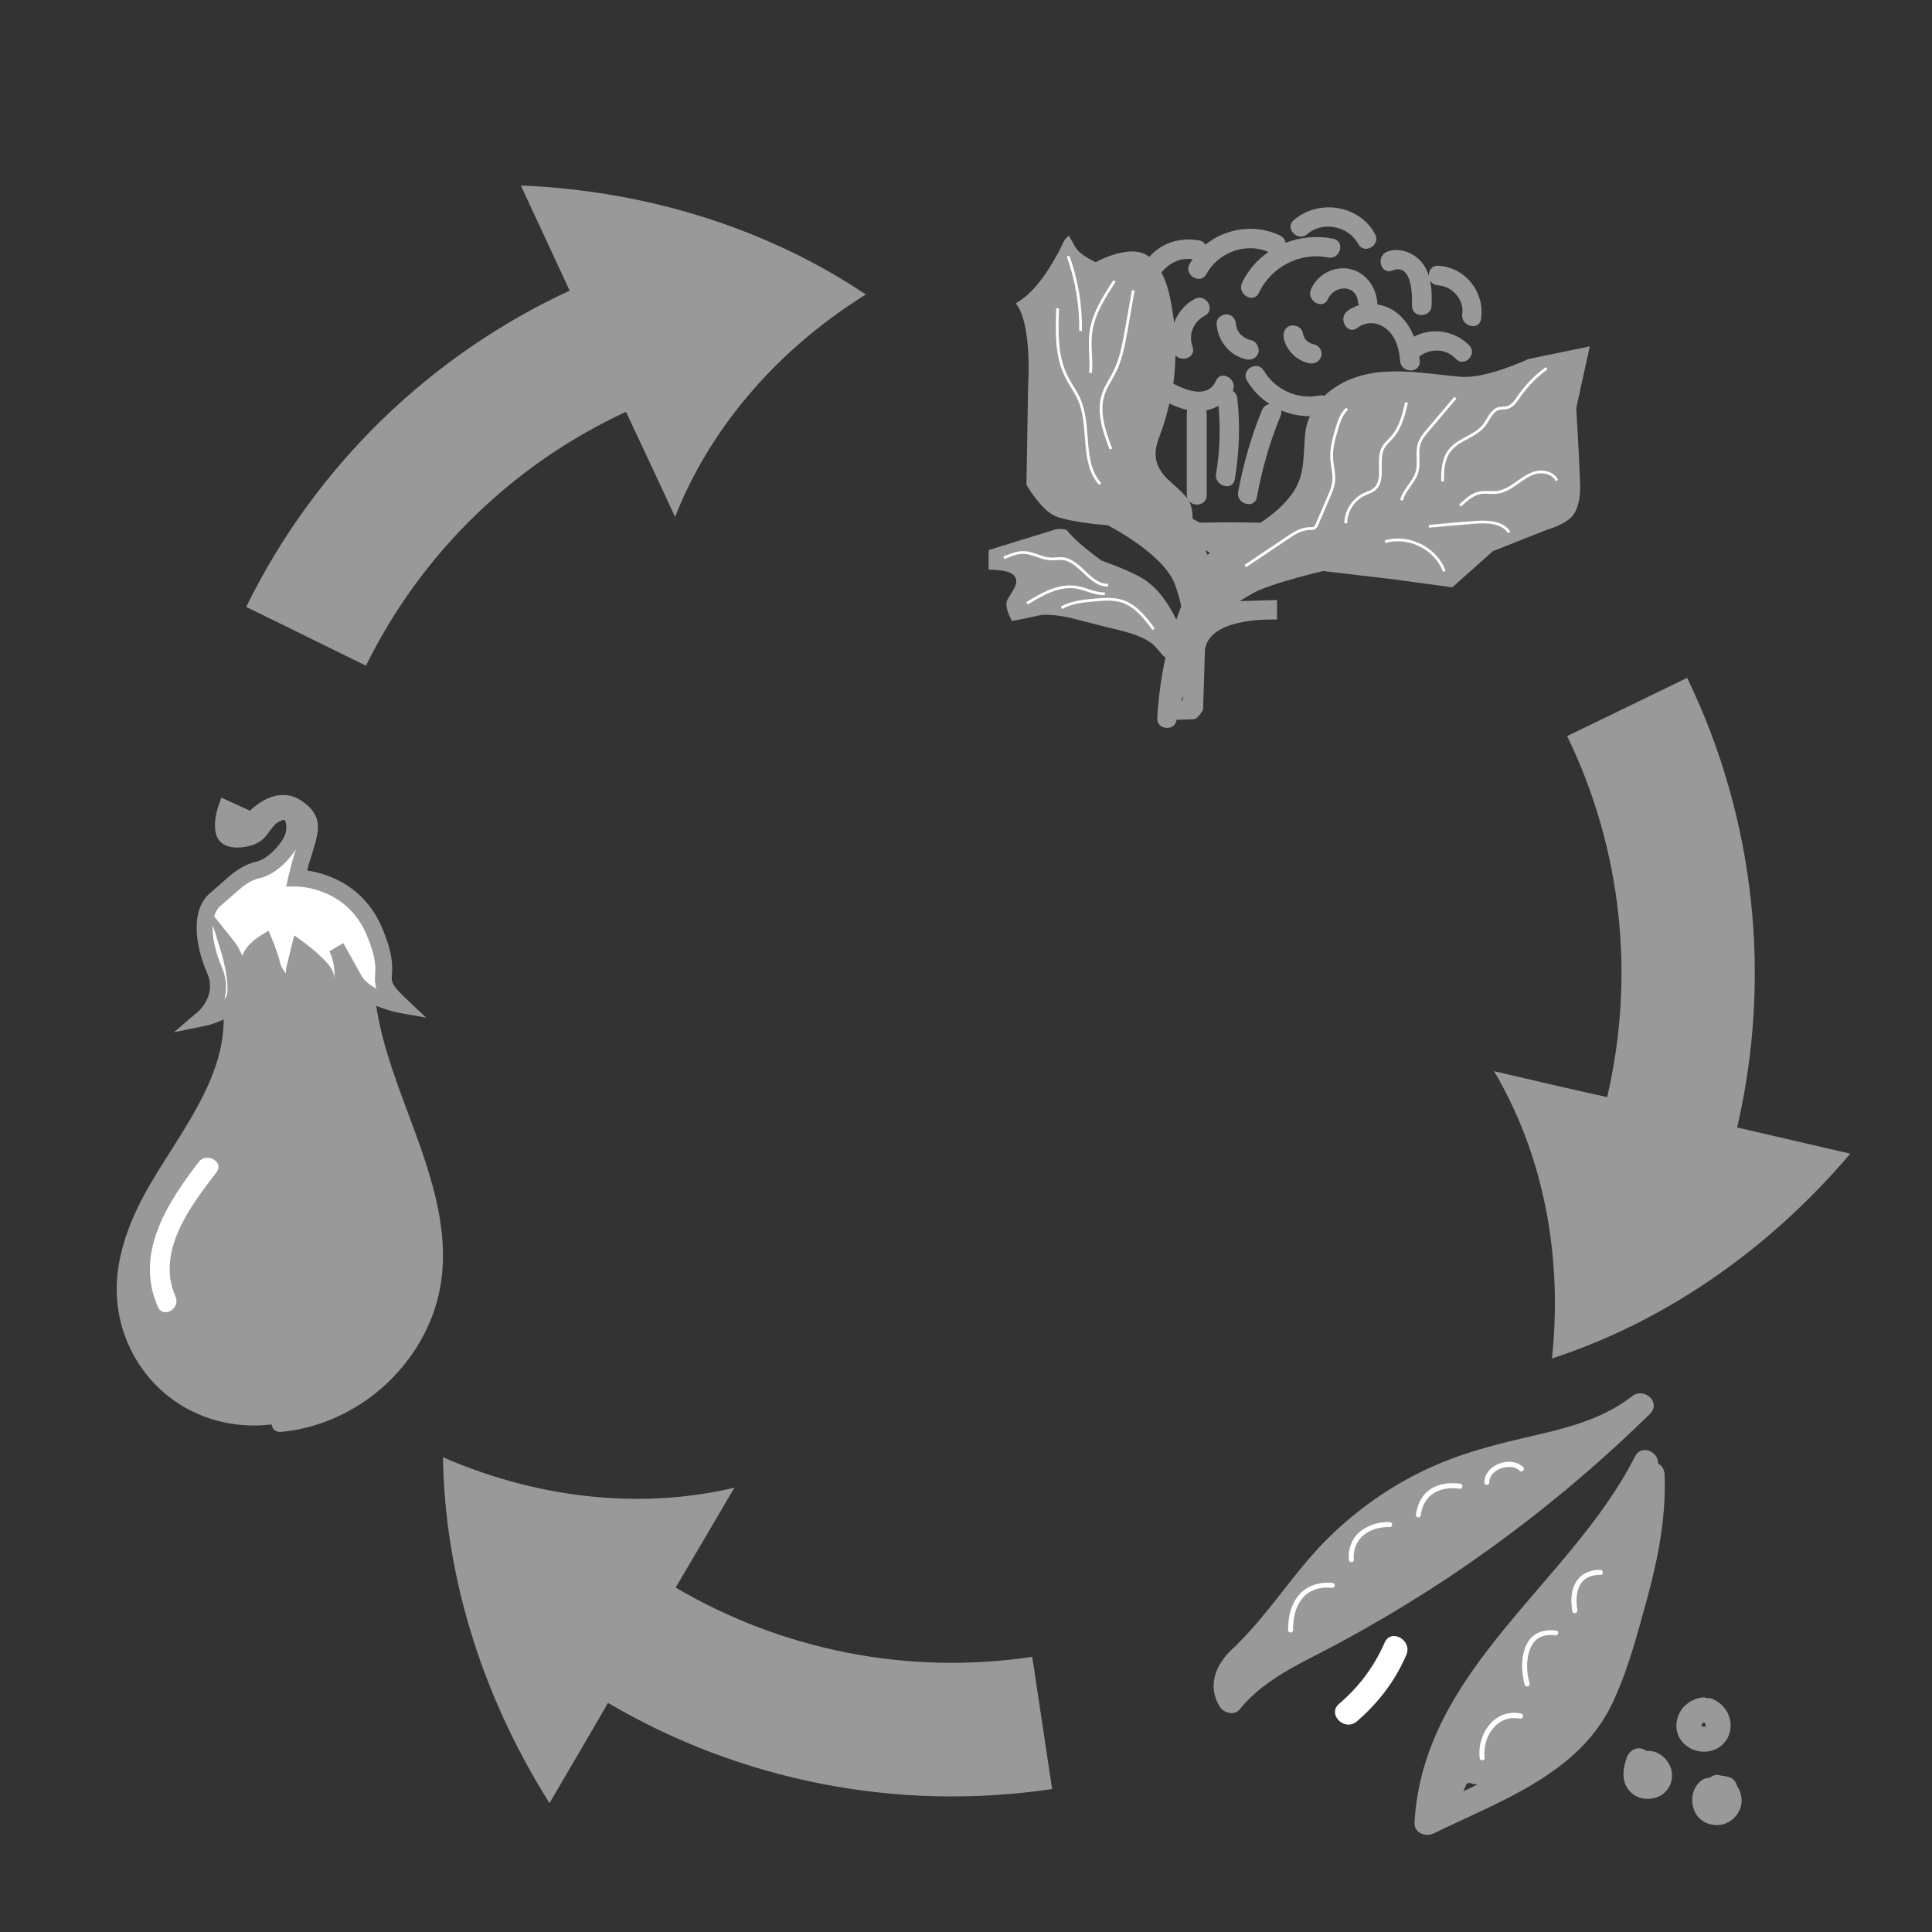 <?xml version="1.0" encoding="utf-8"?>
<!-- Generator: Adobe Illustrator 26.3.1, SVG Export Plug-In . SVG Version: 6.00 Build 0)  -->
<svg version="1.1" xmlns="http://www.w3.org/2000/svg" xmlns:xlink="http://www.w3.org/1999/xlink" x="0px" y="0px"
	 viewBox="0 0 700 700" style="enable-background:new 0 0 700 700;" xml:space="preserve">
<rect x="0" y="0" width="700" height="700" fill="#333333" stroke="none"/>
<style type="text/css">
	.st0{display:none;}
	.st1{display:inline;}
	.st2{fill:#999999;}
	.st3{display:inline;fill:#999999;}
	.st4{fill:#FFFFFF;}
	.st5{fill:none;stroke:#FFFFFF;stroke-miterlimit:10;}
</style>
<g id="Layer_2_00000013891778287401997630000011388300743409733520_" class="st0">
	<g class="st1">
		<g>
			<path class="st2" d="M304.5,586.3v77.4c0,5.5,4.5,10,10,10s10-4.5,10-10v-57.4L304.5,586.3z"/>
			<path class="st2" d="M324.5,441.9v-57.4c0-5.5-4.5-10-10-10s-10,4.5-10,10v77.4L324.5,441.9z"/>
		</g>
		<g>
			<path class="st2" d="M47,374.5c5.5,0,10,4.5,10,10v279.1c0,5.5-4.5,10-10,10s-10-4.5-10-10V384.5C37,379,41.5,374.5,47,374.5z"/>
		</g>
		<g>
			<path class="st2" d="M113.9,374.5c5.5,0,10,4.5,10,10v279.1c0,5.5-4.5,10-10,10s-10-4.5-10-10V384.5
				C103.9,379,108.4,374.5,113.9,374.5z"/>
		</g>
		<g>
			<path class="st2" d="M180.8,374.5c5.5,0,10,4.5,10,10v279.1c0,5.5-4.5,10-10,10s-10-4.5-10-10V384.5
				C170.8,379,175.2,374.5,180.8,374.5z"/>
		</g>
		<path class="st2" d="M247.7,673.7c5.5,0,10-4.5,10-10V539.4l-15.3-15.3l15.3-15.3V384.5c0-5.5-4.5-10-10-10s-10,4.5-10,10v279.1
			C237.7,669.2,242.1,673.7,247.7,673.7z"/>
	</g>
	<polygon class="st3" points="357.2,270 431.6,195.6 357.2,121.2 357.2,154.4 286.6,154.4 286.6,236.8 357.2,236.8 	"/>
	<polygon class="st3" points="347,449.7 272.6,524.1 347,598.5 347,565.3 417.6,565.3 417.6,482.9 347,482.9 	"/>
	<g class="st1">
		<path class="st2" d="M326.1,138.7H47c-5.5,0-10-4.5-10-10s4.5-10,10-10h279.1c5.5,0,10,4.5,10,10S331.6,138.7,326.1,138.7z"/>
	</g>
	<g class="st1">
		<path class="st2" d="M326.1,272.5H47c-5.5,0-10-4.5-10-10s4.5-10,10-10h279.1c5.5,0,10,4.5,10,10S331.6,272.5,326.1,272.5z"/>
	</g>
	<g class="st1">
		<path class="st2" d="M656.7,400.3H377.6c-5.5,0-10-4.5-10-10s4.5-10,10-10h279.1c5.5,0,10,4.5,10,10S662.2,400.3,656.7,400.3z"/>
	</g>
	<g class="st1">
		<path class="st2" d="M656.7,467.2H377.6c-5.5,0-10-4.5-10-10s4.5-10,10-10h279.1c5.5,0,10,4.5,10,10S662.2,467.2,656.7,467.2z"/>
	</g>
	<g class="st1">
		<path class="st2" d="M656.7,601H377.6c-5.5,0-10-4.5-10-10s4.5-10,10-10h279.1c5.5,0,10,4.5,10,10S662.2,601,656.7,601z"/>
	</g>
	<g class="st1">
		<path class="st2" d="M656.7,667.9H377.6c-5.5,0-10-4.5-10-10s4.5-10,10-10h279.1c5.5,0,10,4.5,10,10S662.2,667.9,656.7,667.9z"/>
	</g>
	<g class="st1">
		<g>
			<path class="st2" d="M399.1,133.4V56c0-5.5-4.5-10-10-10s-10,4.5-10,10v57.4L399.1,133.4z"/>
			<path class="st2" d="M379.1,277.8v57.4c0,5.5,4.5,10,10,10s10-4.5,10-10v-77.4L379.1,277.8z"/>
		</g>
		<g>
			<path class="st2" d="M656.7,345.2c-5.5,0-10-4.5-10-10V56c0-5.5,4.5-10,10-10s10,4.5,10,10v279.1
				C666.7,340.7,662.2,345.2,656.7,345.2z"/>
		</g>
		<g>
			<path class="st2" d="M589.8,345.2c-5.5,0-10-4.5-10-10V56c0-5.5,4.5-10,10-10s10,4.5,10,10v279.1
				C599.8,340.7,595.3,345.2,589.8,345.2z"/>
		</g>
		<g>
			<path class="st2" d="M522.9,345.2c-5.5,0-10-4.5-10-10V56c0-5.5,4.5-10,10-10s10,4.5,10,10v279.1
				C532.9,340.7,528.4,345.2,522.9,345.2z"/>
		</g>
		<path class="st2" d="M456,46c-5.5,0-10,4.5-10,10v124.3l15.3,15.3L446,210.9v124.3c0,5.5,4.5,10,10,10s10-4.5,10-10V56
			C466,50.5,461.5,46,456,46z"/>
	</g>
	<path class="st3" d="M173.9,77l-21-40.5c-1.3-2.5-4.3-4.1-7.1-4.1H77.1L65.4,48.2l11.7-6.6v23.1l-2,10.7L77,99.2h3.4V78.3l8.4-11.6
		H89l0.4,12v20.4h4.3V80.7l7-11.3l10.4,2.3H134l5.7,10.3l1.9,17.1h4V69.4L175,99.2h4.7V79.6l2.7-2.7L173.9,77z"/>
	<path class="st3" d="M177.6,322.7l-21-40.5c-1.3-2.5-4.3-4.1-7.1-4.1H80.7L69,293.9l11.7-6.6v23.1l-2,10.7l1.9,23.7H84V324
		l8.4-11.6h0.2l0.4,12v20.4h4.3v-18.4l7-11.3l10.4,2.3h22.9l5.7,10.3l1.9,17.1h4V315l29.5,29.8h4.7v-19.6l2.7-2.7L177.6,322.7z"/>
	<path class="st3" d="M138.7,196.8l21-40.5c1.3-2.5,4.3-4.1,7.1-4.1h68.7l11.7,15.7l-11.7-6.6v23.1l2,10.7l-1.9,23.7h-3.4V198
		l-8.4-11.6h-0.2l-0.4,12v20.4H219v-18.4l-7-11.3l-10.4,2.3h-22.9l-5.7,10.3l-1.9,17.1h-4V189l-29.5,29.8h-4.7v-19.6l-2.7-2.7
		L138.7,196.8z"/>
	<g class="st1">
		<path class="st2" d="M326.1,51.8H171.9l10.4,20h143.8c5.5,0,10-4.5,10-10S331.6,51.8,326.1,51.8z"/>
		<path class="st2" d="M64.2,51.8h-14L47,53.7l1.4-1.8H47c-5.5,0-10,4.5-10,10s4.5,10,10,10h17.2V51.8z"/>
	</g>
	<g class="st1">
		<path class="st2" d="M127.5,185.6H47c-5.5,0-10,4.5-10,10s4.5,10,10,10h70.2L127.5,185.6z"/>
		<polygon class="st2" points="251.3,203.9 251.6,205.6 265.4,205.6 265.4,185.6 251.3,185.6 		"/>
	</g>
	<g class="st1">
		<polygon class="st2" points="81.9,339.4 81.8,336 81.5,335.9 78.9,339.4 		"/>
		<path class="st2" d="M326.1,319.4H190.5l10.4,20h125.2c5.5,0,10-4.5,10-10S331.6,319.4,326.1,319.4z"/>
		<path class="st2" d="M64.2,332.8v-13.4H47c-5.5,0-10,4.5-10,10s4.5,10,10,10h16L64.2,332.8z"/>
	</g>
	<path class="st3" d="M656.7,514.1H437v20h219.7c5.5,0,10-4.5,10-10S662.2,514.1,656.7,514.1z"/>
</g>
<g id="Layer_3">
	<g>
		<path class="st2" d="M532.3,125.1c-5.2-5.3-13.6-6.6-20-3.1c-1.3-3.4-3.4-6.5-6.4-8.8c-2-1.5-4.4-2.5-6.9-2.9c0-0.3,0.1-0.6,0-1
			c-0.6-5.7-4.4-10.8-10.2-11.9c-5.7-1.1-11.5,2.2-13.8,7.4c-1.8,4.1,4.3,7.7,6.1,3.6c2.3-5.1,10.2-5.6,10.9,0.9
			c0.1,0.5,0.2,0.9,0.4,1.3c-1.5,0.4-2.9,1.1-4.2,2.1c-3.6,2.7,0,8.9,3.6,6.1c3.3-2.5,7.6-2.2,10.8,0.6c3.2,2.8,4.4,7.3,4.7,11.4
			c0.3,4.5,7.4,4.6,7.1,0c0-0.5-0.1-1.1-0.2-1.6c0,0,0,0,0,0c4.1-3.1,9.6-3,13.3,0.8C530.5,133.3,535.5,128.3,532.3,125.1z"/>
		<path class="st2" d="M521.1,96.3c-2.4-0.1-3.5,1.8-3.4,3.6c-0.6-1.8-1.4-3.4-2.6-4.9c-3-3.5-8-5.5-12.5-3.8
			c-4.2,1.6-2.4,8.5,1.9,6.8c7.1-2.8,7.2,8.7,7.1,12.7c-0.1,4.6,6.9,4.6,7.1,0c0.1-3,0.1-6.2-0.6-9.2c0.5,1,1.5,1.8,3,1.9
			c5,0.2,9.5,5.3,8.7,10.3c-0.7,4.5,6.1,6.4,6.8,1.9C538.1,106,531,96.8,521.1,96.3z"/>
		<path class="st2" d="M498.2,84.8c-5.7-10.6-20.6-12.8-29.5-5c-3.4,3,1.6,8,5,5c5.6-4.9,15-2.8,18.4,3.6
			C494.3,92.4,500.4,88.8,498.2,84.8z"/>
		<path class="st2" d="M476.2,124.8c-2.4-0.5-3.8-1.9-4.2-4.3c-0.4-1.9-2.6-2.9-4.4-2.5c-2,0.5-2.8,2.5-2.5,4.4
			c0.9,4.5,4.7,8.3,9.2,9.2c1.9,0.4,3.8-0.5,4.4-2.5C479.2,127.4,478.1,125.2,476.2,124.8z"/>
		<path class="st2" d="M453.4,123.3c-2.9-0.6-5.4-2.9-5.6-5.9c-0.1-1.9-1.5-3.5-3.5-3.5c-1.8,0-3.7,1.6-3.5,3.5
			c0.4,6.1,4.7,11.5,10.8,12.8c1.9,0.4,3.8-0.5,4.4-2.5C456.3,125.9,455.2,123.7,453.4,123.3z"/>
		<path class="st2" d="M571.1,147.9l4.9-22.4l-22.3,4.6c0,0-15.4,7.3-24.6,6.4c-15.3-1.3-31.9-5.2-45.6,4c-1.3,0.9-2.5,1.8-3.6,2.9
			c-0.6-0.2-1.2-0.2-1.9-0.1c-7.9,1.6-16-2.1-20.1-9c-2.3-3.9-8.4-0.4-6.1,3.6c2.1,3.5,4.9,6.4,8.2,8.5c-1.2,0.2-2.3,0.9-2.8,2.3
			c-3.9,9.5-6.7,19.4-8.6,29.5c-0.8,4.5,6,6.4,6.8,1.9c1.8-10.1,4.7-20,8.6-29.5c0.3-0.7,0.3-1.4,0.2-1.9c3.3,1.4,6.8,2.1,10.4,2.1
			c-0.9,2-1.5,4.1-1.7,6.3c-0.8,7.6,0.1,14.7-4.4,21.3c-3.1,4.5-7.3,8-11.8,11c-7.3-0.2-14.7-0.2-22,0c-0.8-0.5-1.7-0.9-2.6-1.4
			c0-2.4-0.3-4.7-1.4-6.6c1.7,2.4,6.5,1.8,6.5-2v-29.6c0-0.4-0.1-0.8-0.2-1.1c1.6-0.3,3.1-0.9,4.5-1.7c0.7,8.2,0.5,16.5-0.9,24.7
			c-0.7,4.5,6.1,6.4,6.8,1.9c1.6-9.7,2-19.4,0.9-29.2c-0.1-1.3-0.8-2.2-1.7-2.8c0,0,0-0.1,0.1-0.1c1.8-4.1-4.3-7.7-6.1-3.6
			c-2.9,6.5-10.3,3.8-15.5,1.1c0.5-3.4,0.7-6.9,0.8-10.3c2.2,2.7,7.6,0.8,6.2-3c-1.6-4.4,0.2-9.1,4.4-11.3c4.1-2.1,0.5-8.2-3.6-6.1
			c-3.5,1.8-6.1,5-7.5,8.6c-0.1-1.2-0.3-2.3-0.5-3.5c-0.7-4.8-1.7-10.2-4.1-14.7c0.1-0.1,0.3-0.3,0.4-0.4c2.7-3.2,6.7-5,10.9-4.4
			c-0.4,0.6-0.7,1.2-1.1,1.8c-2.2,4,4,7.6,6.1,3.6c4.2-7.8,14.3-11.6,22.5-8c-4.1,2.8-7.4,6.6-9.6,11.2c-1.9,4.1,4.2,7.7,6.1,3.6
			c4.4-9.3,14.9-14.9,25.1-12.8c4.4,0.9,6.3-5.9,1.9-6.8c-5.9-1.2-11.9-0.6-17.4,1.5c0-1-0.6-2-1.8-2.6c-8.9-4.4-19.8-2.8-27.2,3.3
			c-0.4-0.8-1.1-1.4-2.3-1.6c-6.7-1.2-13.5,0.8-18,6c-6.4-5.4-19.4,1.9-19.4,1.9s-5.5-2.5-7.2-5.2c-0.7-1.1-1.2-2.2-1.9-3.3
			c-0.9-1.4-0.4-1.2-1.3-0.5c-1.2,0.9-2.1,3.6-2.8,4.9c-0.9,1.6-1.8,3.2-2.7,4.7c-1.7,2.8-3.5,5.5-5.6,7.9c-2.2,2.6-4.7,4.8-7.5,6.4
			c6.1,7.3,4.5,30,4.5,30l-0.6,35.8c0,0,5.5,9.4,10.7,11.4c5.9,2.3,18.7,3.2,18.7,3.2s20,10.1,24.3,21.2c1,2.7,1.8,5.4,2.4,8.1
			c-0.6,1.6-1.2,3.3-1.8,4.9c-2.9-6-6.8-11.6-12.2-14.9c-4.6-2.9-14.9-6.5-14.9-6.5s-8.9-6.3-12.3-10.7c-0.9-1.2-4.3-0.6-4.3-0.6
			l-24.3,7.5v7.1c0,0,6.3-0.1,8.6,1.6c3.5,2.6-0.4,6.6-1.8,9.3c-1.4,2.6,1.7,7.7,1.7,7.7s6.4-1.2,9.7-2c3.8-0.9,11.6,0.9,11.6,0.9
			s8.6,2.2,12.9,3.3c5.6,1.4,12.4,2.6,17,6.4c1.1,1.2,2.3,2.5,3.3,3.7c0.3,0.4,0.7,0.7,1.1,0.8c-1.6,7.3-2.6,14.7-3,22.2
			c-0.2,4,6.1,4.8,6.9,0.9c0-0.1,0.1-0.3,0.1-0.4c2-0.1,4-0.1,6.1-0.2c1.7,0,3.5-3.5,3.5-3.5l0.7-22.3c0,0,0.3-0.5,0.3-0.8
			c3.2-10.7,25.8-9.5,25.8-9.5v-7.1l-13.5,0.4c0,0,4.3-2.8,6.6-3.8c7.4-3.3,23.6-7.1,23.6-7.1l25.5,3l21.3,2.9l14.7-13.1l19.7-7.8
			c0,0,7.5-2.1,9.7-5.7c2-3.2,2.3-7.3,2.2-11C572.2,166,571.1,147.9,571.1,147.9z M428.1,253.8c0.1-0.6,0.3-1.1,0.4-1.7
			c0,0.6,0.1,1.1,0.1,1.7C428.4,253.8,428.3,253.8,428.1,253.8z M418.9,166.6c-0.9-4.2,1.2-8.2,2.5-12.1c0.9-2.7,1.6-5.5,2.3-8.3
			c2.1,1,4.3,1.9,6.5,2.3c-0.1,0.4-0.2,0.7-0.2,1.2v29.6c0,0.6,0.1,1.1,0.3,1.5c-0.2-0.2-0.3-0.5-0.5-0.7
			C426.1,175.5,420.2,172.9,418.9,166.6z M437.4,201c-0.2-0.6-0.4-1.2-0.6-1.8c0.6,0.4,1.1,0.9,1.7,1.3
			C438.1,200.6,437.7,200.8,437.4,201z"/>
	</g>
	<path class="st2" d="M145.1,395.9c-4.6-12.7-8.8-25.7-9.6-39.1c1.6,0.1,3.3-1.2,3.8-2.8c0.6-2.1-0.7-3.8-2.6-4.6
		c-0.6-0.2-1.1-0.5-1.6-0.8c-0.4-0.8-1.1-1.4-1.9-1.7c-1.2-1.3-2-3-2.5-4.7c-0.6-2.4-2.9-3-4.7-2.4c-5.2-6.5-13.4-10.5-22-9.5
		c-9.1,1-16.5,7.1-20.1,15.1c-1.5,0.3-2.7,1.5-2.7,3.5v7.6c-1,0.8-1.5,2.1-1.2,3.6c6.4,29-18.5,53.3-30.1,77.4
		c-5.6,11.7-9.1,24.4-7,37.4c1.9,12.1,8.5,23.5,18.1,31c10.6,8.4,24.1,11.8,37.4,10.2c0.2,1.6,1.4,2.9,3.5,2.7
		c25.3-2.4,47.6-20.4,55.6-44.5C166.2,447.7,154.1,420.6,145.1,395.9z"/>
	<g>
		<path class="st4" d="M90.4,298.5c0,0,8.5-11.3,17-5.7s3.5,10.1,0,25.4c0,0,19.9,0,28.1,19.2s-2.5,15.5,9.4,26.8
			c0,0-12.6-2.2-16.6-9.4c-4.1-7.2-6.3-11.3-6.3-11.3s2.5,4.1,2.2,11.6c-0.3,7.5-6.5,13.8-6.5,13.8s2-12.6,0-16s-9.2-8.8-9.2-8.8
			l-1.9,7.5c0,0,0,9.4,2.2,11.6c0,0-9.1-9.1-10-13.2c-0.9-4.1-2.8-8.5-2.8-8.5s-6.3,3.8-5.5,7.8c0.8,4.1,2.8,12.2-0.1,15.4
			c0,0-3.9-17-7.6-21.7c0,0,3.5,11,2.5,17.3S73.6,369,73.6,369s8.5-7.2,4.1-17.3c-4.4-10-5.3-21,0.3-25.7c5.7-4.7,9.4-9.4,15.4-10.7
			c6-1.3,11.9-8.8,12.9-12.6c0.9-3.8,0.1-9.7-5-8.2c-5.1,1.6-5.7,5.7-8.5,7.8s-10.4,3.1-11.6-0.3s0.6-8.8,0.6-8.8l4.1,1.9
			c0,0-2.2,3.1,0.3,4.7S90.4,298.5,90.4,298.5z"/>
		<path class="st2" d="M113.3,377.6l1.4-9.1c1-6.1,1.1-12.7,0.4-14.1c-0.7-1.3-2.8-3.3-4.8-5l-0.7,2.7c0,4,0.7,8.3,1.4,9.2l-2.1,2
			l-2.1,2.1l0,0c-2.3-2.3-9.8-10.1-10.8-14.6c-0.3-1.4-0.8-3-1.3-4.3c-0.8,0.9-1.4,1.8-1.3,2.4c0.1,0.4,0.2,0.9,0.3,1.3
			c1,5.1,2.6,12.7-1.1,16.6l-3.8,4.1l-1.2-5.5c-0.1-0.5-0.2-1-0.4-1.5c-3.2,5.7-11.8,7.6-12.9,7.8l-11.3,2.3l8.8-7.5
			c0.3-0.2,6.7-6,3.3-13.8c-4.2-9.6-6.4-22.9,1.1-29.2c1.3-1.1,2.5-2.2,3.7-3.2c3.9-3.6,7.7-6.9,13-8.1c4.6-1,9.9-7.5,10.6-10.4
			c0.6-2.4,0-4.5-0.4-4.7c0,0-0.2-0.1-0.8,0.1c-2.3,0.7-3.2,2.1-4.5,3.8c-0.8,1.2-1.8,2.5-3.1,3.5c-2.8,2.2-8.3,3.2-11.8,2.2
			c-2.2-0.6-3.7-2-4.4-3.8c-1.6-4.3,0.4-10.1,0.6-10.8l1.1-3.1l10.3,4.7l-0.3,0.4c4.3-4.3,11.7-8.8,19-4c8.1,5.4,6.4,11,4,18.8
			c-0.6,1.9-1.3,4-1.9,6.5c6.6,1,20.4,4.9,27.1,20.7c4.1,9.6,3.8,14.1,3.6,17.1c-0.2,2.6-0.2,3.6,5.2,8.7l7.2,6.8l-9.7-1.7
			c-0.5-0.1-12.1-2.2-17.6-9.2c-1.4,7.3-6.8,12.8-7,13L113.3,377.6z M77.1,335.2c-0.3,4.2,0.9,9.7,3.3,15.3
			c1.8,4.2,1.8,8.1,0.9,11.5c0.5-0.6,0.9-1.2,1-1.9c0.7-4.6-1.5-13.1-2.4-15.9L77.1,335.2z M124.9,342.6c0.7,1.3,2.8,5.1,6,10.8
			c1.1,2,3.2,3.6,5.5,4.8c-0.6-1.7-0.6-3.2-0.5-5.2c0.2-2.6,0.4-6.1-3.1-14.4c-7.3-17.1-24.6-17.4-25.4-17.4l-3.7,0l0.8-3.6
			c0.9-4,1.9-7.3,2.7-9.9c-2.8,4.5-8,9.4-13.2,10.5c-3.8,0.8-6.6,3.4-10.2,6.6c-1.2,1.1-2.5,2.2-3.9,3.4c-1.1,0.9-1.8,2.2-2.3,3.8
			l7.4,9.3c1,1.2,1.9,3,2.8,5c1.4-4.1,5.9-6.9,6.6-7.3l2.9-1.8l1.3,3.1c0.1,0.2,2,4.7,3,9c0.2,0.7,0.9,2,2,3.4c0-0.5,0-0.9,0-1.2
			v-0.4l3-12.2l3.6,2.6c0.8,0.6,7.8,5.8,10,9.7c0.5,0.8,0.8,1.9,1,3.2c0.2-5.3-1.3-8.6-1.7-9.4c-0.1-0.2-0.2-0.3-0.2-0.3l5.1-3
			C124.6,342.1,124.7,342.3,124.9,342.6z"/>
	</g>
	<path class="st4" d="M72,421c-11.5,15-23.3,33.2-14.8,52.5c1.9,4.4,8.3,0.6,6.4-3.7c-7.2-16.3,5.4-32.8,14.8-45
		C81.4,421,74.9,417.3,72,421z"/>
	<g>
		<path class="st4" d="M501.7,595.1c-3.8,8.7-9.3,16.1-16.5,22.2c-4.5,3.8,2,10.2,6.4,6.4c7.7-6.6,13.9-14.7,17.9-24
			C511.9,594.4,504.1,589.8,501.7,595.1z"/>
		<path class="st2" d="M591.3,505.9c-11.3,8.9-25.8,12-39.6,15.2c-14,3.2-27.5,7.1-40.2,13.9c-12.6,6.7-24.1,15.5-33.8,25.9
			c-10.3,11.1-18.5,24.1-29.4,34.8c-0.2,0.2-0.4,0.4-0.5,0.6c-6.6,5.5-11,13.8-5.8,22.1c1.4,2.3,5.2,3.3,7.2,0.9
			c9.2-11.4,23-17,35.6-23.8c13.9-7.5,27.4-15.6,40.5-24.3c25.9-17.3,50.1-37,72.4-58.8C602.1,508.2,595.8,502.4,591.3,505.9z"/>
		<path class="st2" d="M603.1,534.2c-0.1-1.9-1-3.2-2.3-3.9c0.1-4.3-6.1-7.2-8.4-2.6c-23.4,46.1-76.8,77-79.9,132.7
			c-0.2,3.7,4,5.3,6.9,3.9c23.7-11.6,52.4-21.4,64.6-46.8c5.9-12.3,9.4-26,13-39.1C600.9,564,603.7,549.2,603.1,534.2z M531.4,646.3
			c0.4-0.1,0.7-0.3,1.1-0.4c0.9,0.5,1.9,0.7,2.9,0.6c-1.7,0.9-3.5,1.7-5.2,2.5C530.6,648.1,531,647.2,531.4,646.3z"/>
		<path class="st2" d="M605.4,640.7c-0.7-2.1-2.1-3.9-4-5.1c-1.6-1-3.2-1.3-4.9-1.2c-0.5-0.4-1-0.6-1.5-0.8
			c-2.5-0.7-4.8,0.9-5.6,3.2c-1.5,4.2-2.1,9.1,1.4,12.5c2.7,2.8,7.3,3.1,10.6,1.4C604.9,648.9,606.7,644.6,605.4,640.7z"/>
		<path class="st2" d="M620.3,615.5c-0.5-0.2-1.1-0.3-1.7-0.2c-0.5-0.2-1.1-0.3-1.7-0.3c-5.1,0.6-9.2,4.5-9.5,9.8
			c-0.3,5.2,3.8,9.2,8.7,9.8c4.9,0.6,9.6-2.3,10.7-7.3C627.9,622.2,625,617.4,620.3,615.5z M617.6,625.6c-0.5,0-0.5,0-0.2,0
			c0,0,0,0,0,0c0,0-0.1,0-0.1,0c-0.2,0-0.3-0.1-0.5-0.1c-0.1,0-0.2-0.1-0.3-0.1c0,0,0,0,0,0c0,0,0.1,0,0.1,0c0,0-0.1-0.1-0.1-0.1
			c0,0,0,0,0,0c0,0,0,0,0,0c0,0,0,0,0-0.1c0,0,0-0.1,0.1-0.4c0,0-0.1,0.1-0.1,0.1c0-0.1,0-0.1,0,0c-0.2,0.3,0-0.1,0.3-0.4
			c-0.1,0.1,0,0,0.2-0.2c0.1-0.1,0.1-0.1,0.2-0.1c0.2-0.1,0.1-0.1-0.3,0c0.2,0,0.3-0.1,0.5-0.1c0.1,0,0.1,0.1,0.2,0.1
			c0,0,0.1,0.1,0.1,0.2c0,0,0,0,0,0c0.1,0.2,0.2,0.3,0.2,0.3c0,0.2,0.1,0.5,0.1,0.5c0,0,0,0,0,0c0,0.1,0,0.1,0,0.2
			c0,0.1,0,0.2-0.1,0.2c0,0-0.1,0-0.1,0C617.7,625.5,617.7,625.6,617.6,625.6C617.6,625.6,617.6,625.6,617.6,625.6z"/>
		<path class="st2" d="M631,651.6c-0.2-1.7-0.7-3.2-1.6-4.4c-0.4-1.6-1.5-3.1-3.2-3.4c-0.9-0.2-1.8-0.4-2.7-0.5c0,0,0,0,0,0
			c-0.4-0.1-0.8-0.2-1.2-0.2c-1-0.1-2,0.3-2.8,1c-1.2,0-2.4,0.4-3.4,1.3c-3.2,2.7-3.8,7.7-1.9,11.3c1.9,3.8,6.4,5.3,10.4,4.2
			C628.5,659.6,631.4,655.8,631,651.6z"/>
		<path class="st4" d="M551.2,620.9c-3.3-0.8-6.7-0.1-9.5,2c-2.6,2-4.4,5.1-5.2,8.3c-0.5,1.8-0.6,3.8-0.4,5.7c0.1,1.2,1.9,1.2,1.8,0
			c-0.4-3.7,0.6-7.7,3-10.6c2.4-3,6-4.4,9.8-3.6C551.8,622.9,552.3,621.2,551.2,620.9z"/>
		<path class="st4" d="M563.9,590.8c-3.7-0.5-7.5,0.3-9.8,3.4c-2.1,2.8-2.7,6.7-2.6,10.1c0.1,2.1,0.4,4.1,0.9,6.1
			c0.3,1.1,2.1,0.6,1.8-0.5c-1.1-3.9-1.3-8.2,0-12c0.6-1.7,1.6-3.3,3.1-4.3c1.8-1.2,4-1.4,6.1-1.1
			C564.6,592.8,565.1,591,563.9,590.8z"/>
		<path class="st4" d="M579.9,568.8c-3.6-0.1-7.1,1.3-9,4.6c-1.8,3.1-1.8,7-1.2,10.4c0.2,1.2,2,0.7,1.8-0.5
			c-0.5-2.9-0.5-6.2,0.9-8.9c1.5-2.8,4.4-3.9,7.5-3.8C581,570.7,581,568.9,579.9,568.8z"/>
		<path class="st4" d="M482.7,573.5c-3.6-0.3-7.3,0.4-10.2,2.6c-2.6,2-4.3,5-5.1,8.2c-0.5,2.1-0.7,4.2-0.7,6.3c0,1.2,1.8,1.2,1.8,0
			c0-4,0.7-8.2,3.3-11.4c2.7-3.3,6.7-4.3,10.8-3.9C483.9,575.4,483.9,573.6,482.7,573.5z"/>
		<path class="st4" d="M503.5,551.5c-3.8-0.2-7.7,1-10.7,3.4c-3,2.5-4.4,6.3-4.1,10.2c0.1,1.2,1.9,1.2,1.8,0
			c-0.3-3.4,0.9-6.7,3.6-8.9c2.6-2.2,6.1-3,9.4-2.9C504.7,553.4,504.7,551.5,503.5,551.5z"/>
		<path class="st4" d="M529.2,537.6c-3.7-0.5-7.6-0.2-10.8,1.9c-3.3,2.1-4.9,5.6-5.4,9.4c-0.1,0.5,0.5,0.9,0.9,0.9
			c0.5,0,0.8-0.4,0.9-0.9c0.4-3.2,1.9-6.2,4.7-7.9c2.7-1.7,6.1-2.1,9.2-1.6c0.5,0.1,1-0.1,1.1-0.6
			C530,538.3,529.7,537.7,529.2,537.6z"/>
		<path class="st4" d="M551.9,531.6c-3.5-3.5-10.1-2-12.8,1.7c-0.8,1.1-1.3,2.4-1.3,3.8c0,1.2,1.8,1.2,1.8,0c0-2.5,2-4.3,4.3-5.1
			c2.2-0.7,5-0.8,6.7,0.9C551.4,533.7,552.7,532.4,551.9,531.6z"/>
	</g>
	<path class="st2" d="M244.6,187.3c11.6-29.7,34.6-59.1,69.1-80.6c-33.8-22.7-76.9-37.5-125-39.5c5.9,12.7,11.8,25.4,17.7,38.1
		c-50.1,23.2-91.9,63.1-117.2,114.6c14.5,7.1,29,14.2,43.4,21.3c20.3-41.3,53.9-73.3,94.2-92C232.8,161.9,238.7,174.6,244.6,187.3z"
		/>
	<path class="st2" d="M541.3,388.1c16.3,27.4,25.3,63.6,21,104.1c38.7-12.6,76.9-37.5,108.1-74.2c-13.7-3.2-27.3-6.3-41-9.5
		c12.5-53.8,6.8-111.3-18.1-162.9c-14.5,7-29,14.1-43.5,21.1c20.1,41.4,24.6,87.6,14.5,130.8C568.6,394.5,554.9,391.3,541.3,388.1z"
		/>
	<path class="st2" d="M266.1,539c-31,7.4-68.3,5.2-105.6-11c0.6,40.7,12.9,84.6,38.6,125.3c7.1-12.1,14.2-24.2,21.2-36.3
		c47.6,28,104.2,39.6,160.9,31.2c-2.4-15.9-4.8-31.9-7.2-47.9c-45.5,6.8-91-2.6-129.2-25.1C251.9,563.2,259,551.1,266.1,539z"/>
	<path class="st5" d="M451.2,205.1c5.1-3.4,10.1-6.8,15.2-10.2c2.5-1.7,5.2-3.4,8.3-3.4c0.5,0,1.1,0.1,1.5-0.2
		c0.5-0.3,0.8-0.8,1-1.4c1.4-3.3,2.9-6.6,4.3-10c0.7-1.6,1.4-3.3,1.7-5.1c0.4-3-0.6-5.9-0.7-8.9c-0.2-3.5,0.8-7,1.8-10.4
		c0.8-2.7,1.7-5.6,3.8-7.4"/>
	<path class="st5" d="M487.6,189.6c0-4.4,2.7-8.6,6.7-10.5c1.2-0.6,2.6-0.9,3.6-1.8c4.2-3.3,0.7-10.6,3.3-15.2
		c0.8-1.4,2-2.4,3.1-3.6c3.1-3.5,4.3-8.2,5.3-12.7"/>
	<path class="st5" d="M507.8,181.3c0.9-3.8,4.5-6.5,5.6-10.3c1-3.4-0.3-7.2,0.9-10.5c0.6-1.8,1.9-3.3,3.1-4.7
		c3.3-3.9,6.6-7.8,9.9-11.7"/>
	<path class="st5" d="M522.7,174.4c-0.1-4.1,0.2-8.5,2.9-11.6c3.2-3.8,9-4.7,12.1-8.7c1.7-2.2,2.7-5.4,5.4-6.1c1-0.2,2-0.1,2.9-0.3
		c2-0.5,3.2-2.4,4.4-4.1c2.7-3.9,6.1-7.4,10-10.2"/>
	<path class="st5" d="M529,183.2c2.1-2,4.5-4.2,7.4-4.7c2-0.3,4,0.1,5.9-0.1c2.7-0.3,5.2-1.9,7.4-3.5c2.3-1.6,4.6-3.3,7.3-3.8
		s5.9,0.5,7.1,3"/>
	<path class="st5" d="M517.7,190.7c5.3-0.5,10.7-1,16-1.4c4.7-0.4,10.5-0.4,13.1,3.6"/>
	<path class="st5" d="M501.8,196.3c8.5-2.6,18.5,2.4,21.5,10.7"/>
	<path class="st5" d="M398.6,175.4c-7.1-8-3.3-20.9-7.6-30.7c-1.3-2.9-3.2-5.4-4.6-8.2c-3.8-7.5-3.5-16.4-3.2-24.8"/>
	<path class="st5" d="M402.5,162.7c-2.5-6.5-5-13.8-2.6-20.3c0.9-2.6,2.6-4.9,3.8-7.4c2.5-4.8,3.4-10.2,4.4-15.6
		c0.8-4.7,1.7-9.5,2.5-14.2"/>
	<path class="st5" d="M395.1,135.1c0.5-4.7-0.5-9.5,0.1-14.3c0.8-7,4.8-13.1,8.6-19"/>
	<path class="st5" d="M391.5,119.9c0.2-9.2-1.4-18.4-4.5-27.1"/>
	<path class="st5" d="M418,228c-3-4.1-6.4-8.4-11.2-10.1c-3.3-1.1-6.9-0.8-10.3-0.5c-4.1,0.4-8.3,0.8-11.9,2.8"/>
	<path class="st5" d="M400.3,215.1c-3.5,0.2-6.7-1.7-10.1-2.3c-6.4-1.1-12.6,2.4-18.1,5.8"/>
	<path class="st5" d="M401.5,212c-6.6,0.3-10.1-9-16.6-9.6c-1.4-0.1-2.8,0.2-4.3,0.1c-3.2-0.1-6.1-2.1-9.3-2.3
		c-2.6-0.2-5.1,0.9-7.6,1.9"/>
</g>
</svg>
